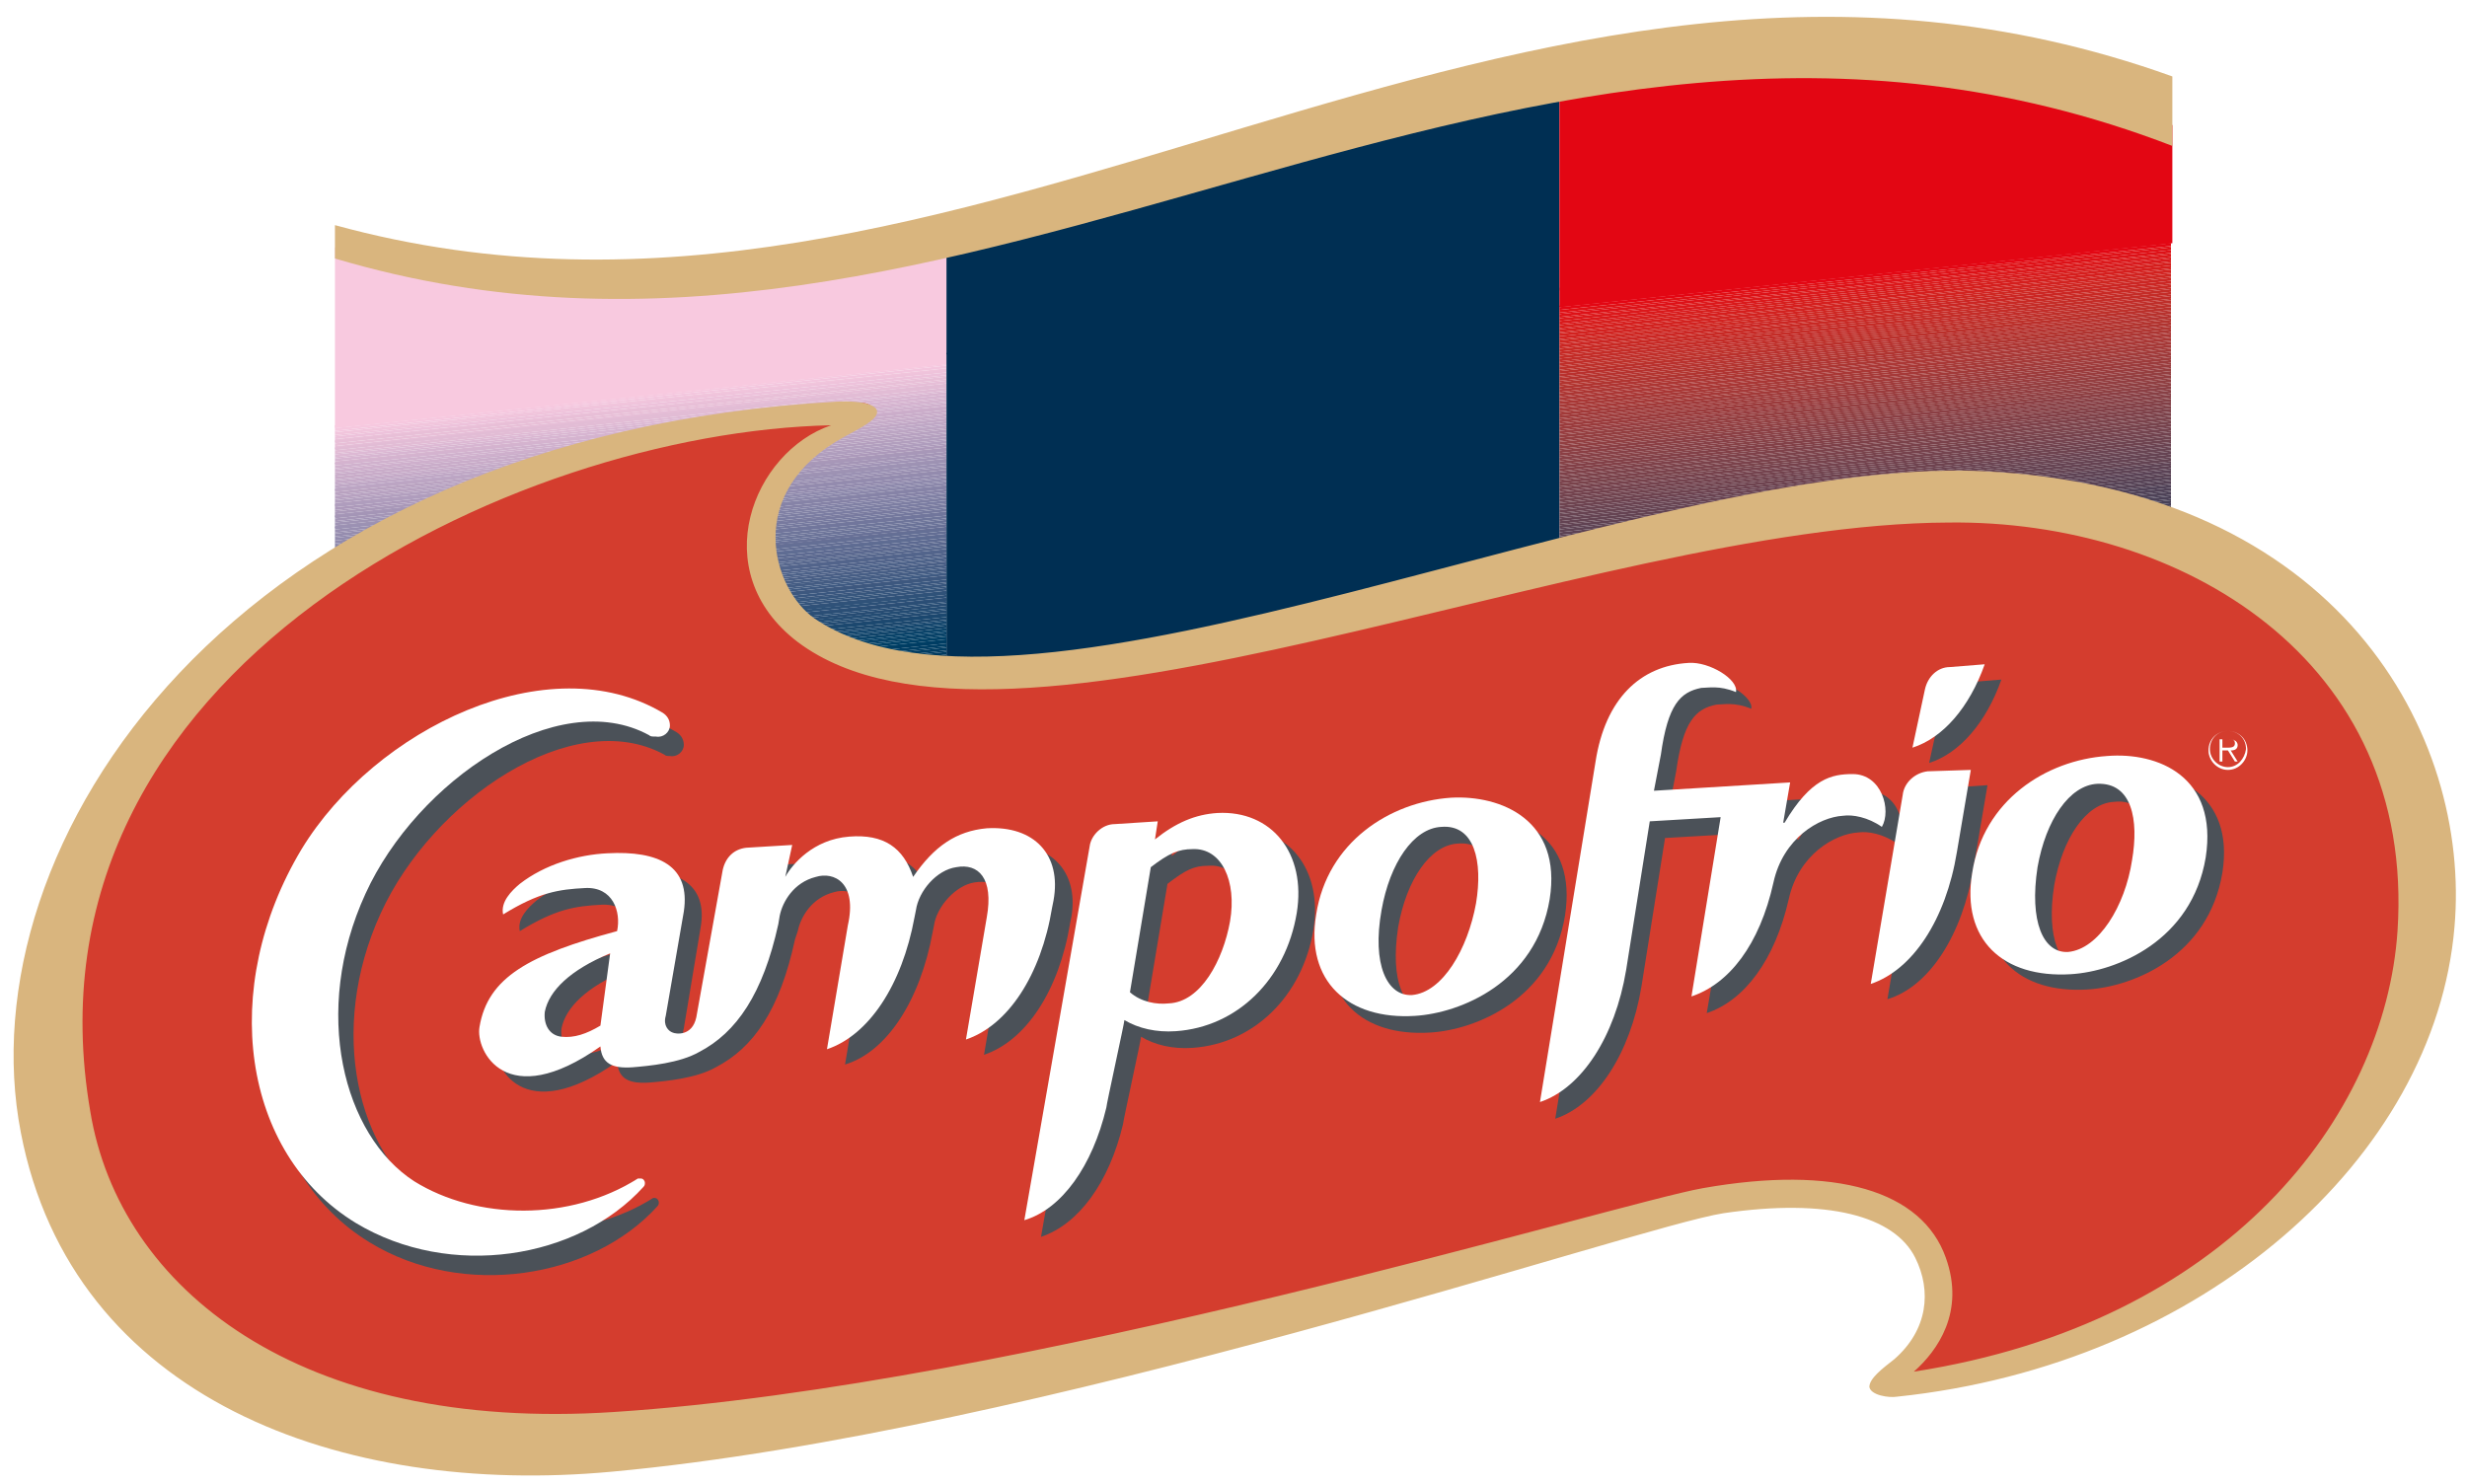 <?xml version="1.0" encoding="utf-8"?>
<!-- Generator: Adobe Illustrator 22.0.1, SVG Export Plug-In . SVG Version: 6.00 Build 0)  -->
<svg version="1.1" id="Capa_1" xmlns="http://www.w3.org/2000/svg" xmlns:xlink="http://www.w3.org/1999/xlink" x="0px" y="0px"
	 viewBox="0 0 177.5 106.8" style="enable-background:new 0 0 177.5 106.8;" xml:space="preserve">
<style type="text/css">
	.st0{fill-rule:evenodd;clip-rule:evenodd;fill:#FFFFFF;}
	.st1{fill-rule:evenodd;clip-rule:evenodd;fill:#F8C9DF;}
	.st2{fill-rule:evenodd;clip-rule:evenodd;fill:#F6C8DF;}
	.st3{fill-rule:evenodd;clip-rule:evenodd;fill:#F3C6DE;}
	.st4{fill-rule:evenodd;clip-rule:evenodd;fill:#F1C5DC;}
	.st5{fill-rule:evenodd;clip-rule:evenodd;fill:#EFC3DB;}
	.st6{fill-rule:evenodd;clip-rule:evenodd;fill:#EDC2DB;}
	.st7{fill-rule:evenodd;clip-rule:evenodd;fill:#EBC1D9;}
	.st8{fill-rule:evenodd;clip-rule:evenodd;fill:#E8BFD7;}
	.st9{fill-rule:evenodd;clip-rule:evenodd;fill:#E6BED7;}
	.st10{fill-rule:evenodd;clip-rule:evenodd;fill:#E2BCD5;}
	.st11{fill-rule:evenodd;clip-rule:evenodd;fill:#DFBAD4;}
	.st12{fill-rule:evenodd;clip-rule:evenodd;fill:#DDB9D4;}
	.st13{fill-rule:evenodd;clip-rule:evenodd;fill:#D9B6D1;}
	.st14{fill-rule:evenodd;clip-rule:evenodd;fill:#D7B5D1;}
	.st15{fill-rule:evenodd;clip-rule:evenodd;fill:#D6B4CF;}
	.st16{fill-rule:evenodd;clip-rule:evenodd;fill:#D4B3CF;}
	.st17{fill-rule:evenodd;clip-rule:evenodd;fill:#D0B1CD;}
	.st18{fill-rule:evenodd;clip-rule:evenodd;fill:#CEAFCC;}
	.st19{fill-rule:evenodd;clip-rule:evenodd;fill:#CBADCA;}
	.st20{fill-rule:evenodd;clip-rule:evenodd;fill:#C9ACC9;}
	.st21{fill-rule:evenodd;clip-rule:evenodd;fill:#C8ABC8;}
	.st22{fill-rule:evenodd;clip-rule:evenodd;fill:#C6ABC8;}
	.st23{fill-rule:evenodd;clip-rule:evenodd;fill:#C4A9C7;}
	.st24{fill-rule:evenodd;clip-rule:evenodd;fill:#C1A7C5;}
	.st25{fill-rule:evenodd;clip-rule:evenodd;fill:#BFA7C5;}
	.st26{fill-rule:evenodd;clip-rule:evenodd;fill:#BDA6C5;}
	.st27{fill-rule:evenodd;clip-rule:evenodd;fill:#BCA5C3;}
	.st28{fill-rule:evenodd;clip-rule:evenodd;fill:#B9A2C0;}
	.st29{fill-rule:evenodd;clip-rule:evenodd;fill:#B7A1C0;}
	.st30{fill-rule:evenodd;clip-rule:evenodd;fill:#B49FBE;}
	.st31{fill-rule:evenodd;clip-rule:evenodd;fill:#B29FBE;}
	.st32{fill-rule:evenodd;clip-rule:evenodd;fill:#B19DBD;}
	.st33{fill-rule:evenodd;clip-rule:evenodd;fill:#AF9DBD;}
	.st34{fill-rule:evenodd;clip-rule:evenodd;fill:#AC99BA;}
	.st35{fill-rule:evenodd;clip-rule:evenodd;fill:#A998B8;}
	.st36{fill-rule:evenodd;clip-rule:evenodd;fill:#A797B8;}
	.st37{fill-rule:evenodd;clip-rule:evenodd;fill:#A495B6;}
	.st38{fill-rule:evenodd;clip-rule:evenodd;fill:#A093B5;}
	.st39{fill-rule:evenodd;clip-rule:evenodd;fill:#9F93B4;}
	.st40{fill-rule:evenodd;clip-rule:evenodd;fill:#9D92B3;}
	.st41{fill-rule:evenodd;clip-rule:evenodd;fill:#9B91B3;}
	.st42{fill-rule:evenodd;clip-rule:evenodd;fill:#998FB1;}
	.st43{fill-rule:evenodd;clip-rule:evenodd;fill:#988EB0;}
	.st44{fill-rule:evenodd;clip-rule:evenodd;fill:#958CAE;}
	.st45{fill-rule:evenodd;clip-rule:evenodd;fill:#938BAE;}
	.st46{fill-rule:evenodd;clip-rule:evenodd;fill:#9089AC;}
	.st47{fill-rule:evenodd;clip-rule:evenodd;fill:#8E89AC;}
	.st48{fill-rule:evenodd;clip-rule:evenodd;fill:#8B87AA;}
	.st49{fill-rule:evenodd;clip-rule:evenodd;fill:#8885A8;}
	.st50{fill-rule:evenodd;clip-rule:evenodd;fill:#8683A7;}
	.st51{fill-rule:evenodd;clip-rule:evenodd;fill:#8582A6;}
	.st52{fill-rule:evenodd;clip-rule:evenodd;fill:#8381A6;}
	.st53{fill-rule:evenodd;clip-rule:evenodd;fill:#8080A4;}
	.st54{fill-rule:evenodd;clip-rule:evenodd;fill:#7D7EA2;}
	.st55{fill-rule:evenodd;clip-rule:evenodd;fill:#7B7DA2;}
	.st56{fill-rule:evenodd;clip-rule:evenodd;fill:#7A7B9F;}
	.st57{fill-rule:evenodd;clip-rule:evenodd;fill:#787A9F;}
	.st58{fill-rule:evenodd;clip-rule:evenodd;fill:#75799E;}
	.st59{fill-rule:evenodd;clip-rule:evenodd;fill:#74789D;}
	.st60{fill-rule:evenodd;clip-rule:evenodd;fill:#72779C;}
	.st61{fill-rule:evenodd;clip-rule:evenodd;fill:#71769C;}
	.st62{fill-rule:evenodd;clip-rule:evenodd;fill:#6E759A;}
	.st63{fill-rule:evenodd;clip-rule:evenodd;fill:#6B7398;}
	.st64{fill-rule:evenodd;clip-rule:evenodd;fill:#697298;}
	.st65{fill-rule:evenodd;clip-rule:evenodd;fill:#697197;}
	.st66{fill-rule:evenodd;clip-rule:evenodd;fill:#666F95;}
	.st67{fill-rule:evenodd;clip-rule:evenodd;fill:#646F95;}
	.st68{fill-rule:evenodd;clip-rule:evenodd;fill:#636E94;}
	.st69{fill-rule:evenodd;clip-rule:evenodd;fill:#616D94;}
	.st70{fill-rule:evenodd;clip-rule:evenodd;fill:#5E6C92;}
	.st71{fill-rule:evenodd;clip-rule:evenodd;fill:#5D6A91;}
	.st72{fill-rule:evenodd;clip-rule:evenodd;fill:#5C698F;}
	.st73{fill-rule:evenodd;clip-rule:evenodd;fill:#5A688F;}
	.st74{fill-rule:evenodd;clip-rule:evenodd;fill:#57678D;}
	.st75{fill-rule:evenodd;clip-rule:evenodd;fill:#54658C;}
	.st76{fill-rule:evenodd;clip-rule:evenodd;fill:#52648B;}
	.st77{fill-rule:evenodd;clip-rule:evenodd;fill:#51638A;}
	.st78{fill-rule:evenodd;clip-rule:evenodd;fill:#4F638A;}
	.st79{fill-rule:evenodd;clip-rule:evenodd;fill:#4C6188;}
	.st80{fill-rule:evenodd;clip-rule:evenodd;fill:#4C6087;}
	.st81{fill-rule:evenodd;clip-rule:evenodd;fill:#495E85;}
	.st82{fill-rule:evenodd;clip-rule:evenodd;fill:#475E85;}
	.st83{fill-rule:evenodd;clip-rule:evenodd;fill:#445C83;}
	.st84{fill-rule:evenodd;clip-rule:evenodd;fill:#425C83;}
	.st85{fill-rule:evenodd;clip-rule:evenodd;fill:#3F5A82;}
	.st86{fill-rule:evenodd;clip-rule:evenodd;fill:#3F587F;}
	.st87{fill-rule:evenodd;clip-rule:evenodd;fill:#3D587F;}
	.st88{fill-rule:evenodd;clip-rule:evenodd;fill:#3A577F;}
	.st89{fill-rule:evenodd;clip-rule:evenodd;fill:#3A567D;}
	.st90{fill-rule:evenodd;clip-rule:evenodd;fill:#37567D;}
	.st91{fill-rule:evenodd;clip-rule:evenodd;fill:#34547B;}
	.st92{fill-rule:evenodd;clip-rule:evenodd;fill:#315279;}
	.st93{fill-rule:evenodd;clip-rule:evenodd;fill:#2F5279;}
	.st94{fill-rule:evenodd;clip-rule:evenodd;fill:#2C5077;}
	.st95{fill-rule:evenodd;clip-rule:evenodd;fill:#2D4F77;}
	.st96{fill-rule:evenodd;clip-rule:evenodd;fill:#2A4E75;}
	.st97{fill-rule:evenodd;clip-rule:evenodd;fill:#274D75;}
	.st98{fill-rule:evenodd;clip-rule:evenodd;fill:#274C73;}
	.st99{fill-rule:evenodd;clip-rule:evenodd;fill:#244C73;}
	.st100{fill-rule:evenodd;clip-rule:evenodd;fill:#214A71;}
	.st101{fill-rule:evenodd;clip-rule:evenodd;fill:#224A71;}
	.st102{fill-rule:evenodd;clip-rule:evenodd;fill:#1E486F;}
	.st103{fill-rule:evenodd;clip-rule:evenodd;fill:#1B486F;}
	.st104{fill-rule:evenodd;clip-rule:evenodd;fill:#1B476D;}
	.st105{fill-rule:evenodd;clip-rule:evenodd;fill:#18466D;}
	.st106{fill-rule:evenodd;clip-rule:evenodd;fill:#14466D;}
	.st107{fill-rule:evenodd;clip-rule:evenodd;fill:#10446B;}
	.st108{fill-rule:evenodd;clip-rule:evenodd;fill:#0F4369;}
	.st109{fill-rule:evenodd;clip-rule:evenodd;fill:#0A4369;}
	.st110{fill-rule:evenodd;clip-rule:evenodd;fill:#054269;}
	.st111{fill-rule:evenodd;clip-rule:evenodd;fill:#074167;}
	.st112{fill-rule:evenodd;clip-rule:evenodd;fill:#013F65;}
	.st113{fill-rule:evenodd;clip-rule:evenodd;fill:#003F65;}
	.st114{fill-rule:evenodd;clip-rule:evenodd;fill:#003D63;}
	.st115{fill-rule:evenodd;clip-rule:evenodd;fill:#003C61;}
	.st116{fill-rule:evenodd;clip-rule:evenodd;fill:#003B61;}
	.st117{fill-rule:evenodd;clip-rule:evenodd;fill:#003A5F;}
	.st118{fill-rule:evenodd;clip-rule:evenodd;fill:#00375D;}
	.st119{fill-rule:evenodd;clip-rule:evenodd;fill:#00365B;}
	.st120{fill-rule:evenodd;clip-rule:evenodd;fill:#003459;}
	.st121{fill-rule:evenodd;clip-rule:evenodd;fill:#003357;}
	.st122{fill-rule:evenodd;clip-rule:evenodd;fill:#003257;}
	.st123{fill-rule:evenodd;clip-rule:evenodd;fill:#003155;}
	.st124{fill-rule:evenodd;clip-rule:evenodd;fill:#002F53;}
	.st125{fill-rule:evenodd;clip-rule:evenodd;fill:#E30613;}
	.st126{fill-rule:evenodd;clip-rule:evenodd;fill:#E01015;}
	.st127{fill-rule:evenodd;clip-rule:evenodd;fill:#DF1117;}
	.st128{fill-rule:evenodd;clip-rule:evenodd;fill:#DD1117;}
	.st129{fill-rule:evenodd;clip-rule:evenodd;fill:#DC1819;}
	.st130{fill-rule:evenodd;clip-rule:evenodd;fill:#DB181B;}
	.st131{fill-rule:evenodd;clip-rule:evenodd;fill:#D9191A;}
	.st132{fill-rule:evenodd;clip-rule:evenodd;fill:#D8191C;}
	.st133{fill-rule:evenodd;clip-rule:evenodd;fill:#D61E1C;}
	.st134{fill-rule:evenodd;clip-rule:evenodd;fill:#D51E1D;}
	.st135{fill-rule:evenodd;clip-rule:evenodd;fill:#D2221F;}
	.st136{fill-rule:evenodd;clip-rule:evenodd;fill:#D12220;}
	.st137{fill-rule:evenodd;clip-rule:evenodd;fill:#CE2621;}
	.st138{fill-rule:evenodd;clip-rule:evenodd;fill:#CB2623;}
	.st139{fill-rule:evenodd;clip-rule:evenodd;fill:#CA2924;}
	.st140{fill-rule:evenodd;clip-rule:evenodd;fill:#C82924;}
	.st141{fill-rule:evenodd;clip-rule:evenodd;fill:#C72925;}
	.st142{fill-rule:evenodd;clip-rule:evenodd;fill:#C42C27;}
	.st143{fill-rule:evenodd;clip-rule:evenodd;fill:#C22C28;}
	.st144{fill-rule:evenodd;clip-rule:evenodd;fill:#C12C28;}
	.st145{fill-rule:evenodd;clip-rule:evenodd;fill:#C02E29;}
	.st146{fill-rule:evenodd;clip-rule:evenodd;fill:#BE2E29;}
	.st147{fill-rule:evenodd;clip-rule:evenodd;fill:#BD302A;}
	.st148{fill-rule:evenodd;clip-rule:evenodd;fill:#BA302B;}
	.st149{fill-rule:evenodd;clip-rule:evenodd;fill:#B9302D;}
	.st150{fill-rule:evenodd;clip-rule:evenodd;fill:#B7322D;}
	.st151{fill-rule:evenodd;clip-rule:evenodd;fill:#B6322E;}
	.st152{fill-rule:evenodd;clip-rule:evenodd;fill:#B4322F;}
	.st153{fill-rule:evenodd;clip-rule:evenodd;fill:#B3342F;}
	.st154{fill-rule:evenodd;clip-rule:evenodd;fill:#B03430;}
	.st155{fill-rule:evenodd;clip-rule:evenodd;fill:#AF3432;}
	.st156{fill-rule:evenodd;clip-rule:evenodd;fill:#AF3632;}
	.st157{fill-rule:evenodd;clip-rule:evenodd;fill:#AC3633;}
	.st158{fill-rule:evenodd;clip-rule:evenodd;fill:#AB3735;}
	.st159{fill-rule:evenodd;clip-rule:evenodd;fill:#A93735;}
	.st160{fill-rule:evenodd;clip-rule:evenodd;fill:#A63937;}
	.st161{fill-rule:evenodd;clip-rule:evenodd;fill:#A53938;}
	.st162{fill-rule:evenodd;clip-rule:evenodd;fill:#A33A38;}
	.st163{fill-rule:evenodd;clip-rule:evenodd;fill:#A23A39;}
	.st164{fill-rule:evenodd;clip-rule:evenodd;fill:#9F3A3A;}
	.st165{fill-rule:evenodd;clip-rule:evenodd;fill:#9E3C3C;}
	.st166{fill-rule:evenodd;clip-rule:evenodd;fill:#9D3B3B;}
	.st167{fill-rule:evenodd;clip-rule:evenodd;fill:#9B3B3C;}
	.st168{fill-rule:evenodd;clip-rule:evenodd;fill:#9A3B3C;}
	.st169{fill-rule:evenodd;clip-rule:evenodd;fill:#993C3D;}
	.st170{fill-rule:evenodd;clip-rule:evenodd;fill:#973C3F;}
	.st171{fill-rule:evenodd;clip-rule:evenodd;fill:#963E3F;}
	.st172{fill-rule:evenodd;clip-rule:evenodd;fill:#943E40;}
	.st173{fill-rule:evenodd;clip-rule:evenodd;fill:#933D3F;}
	.st174{fill-rule:evenodd;clip-rule:evenodd;fill:#923D40;}
	.st175{fill-rule:evenodd;clip-rule:evenodd;fill:#923F41;}
	.st176{fill-rule:evenodd;clip-rule:evenodd;fill:#8F3E41;}
	.st177{fill-rule:evenodd;clip-rule:evenodd;fill:#8E4043;}
	.st178{fill-rule:evenodd;clip-rule:evenodd;fill:#8B3F44;}
	.st179{fill-rule:evenodd;clip-rule:evenodd;fill:#884045;}
	.st180{fill-rule:evenodd;clip-rule:evenodd;fill:#874046;}
	.st181{fill-rule:evenodd;clip-rule:evenodd;fill:#864146;}
	.st182{fill-rule:evenodd;clip-rule:evenodd;fill:#844147;}
	.st183{fill-rule:evenodd;clip-rule:evenodd;fill:#824047;}
	.st184{fill-rule:evenodd;clip-rule:evenodd;fill:#804249;}
	.st185{fill-rule:evenodd;clip-rule:evenodd;fill:#7E4149;}
	.st186{fill-rule:evenodd;clip-rule:evenodd;fill:#7B424A;}
	.st187{fill-rule:evenodd;clip-rule:evenodd;fill:#7A424B;}
	.st188{fill-rule:evenodd;clip-rule:evenodd;fill:#79434B;}
	.st189{fill-rule:evenodd;clip-rule:evenodd;fill:#77434C;}
	.st190{fill-rule:evenodd;clip-rule:evenodd;fill:#76424C;}
	.st191{fill-rule:evenodd;clip-rule:evenodd;fill:#75424D;}
	.st192{fill-rule:evenodd;clip-rule:evenodd;fill:#74434E;}
	.st193{fill-rule:evenodd;clip-rule:evenodd;fill:#72424D;}
	.st194{fill-rule:evenodd;clip-rule:evenodd;fill:#71424E;}
	.st195{fill-rule:evenodd;clip-rule:evenodd;fill:#70434E;}
	.st196{fill-rule:evenodd;clip-rule:evenodd;fill:#6E434F;}
	.st197{fill-rule:evenodd;clip-rule:evenodd;fill:#6C424F;}
	.st198{fill-rule:evenodd;clip-rule:evenodd;fill:#6A4351;}
	.st199{fill-rule:evenodd;clip-rule:evenodd;fill:#694250;}
	.st200{fill-rule:evenodd;clip-rule:evenodd;fill:#684452;}
	.st201{fill-rule:evenodd;clip-rule:evenodd;fill:#674351;}
	.st202{fill-rule:evenodd;clip-rule:evenodd;fill:#654352;}
	.st203{fill-rule:evenodd;clip-rule:evenodd;fill:#634352;}
	.st204{fill-rule:evenodd;clip-rule:evenodd;fill:#604252;}
	.st205{fill-rule:evenodd;clip-rule:evenodd;fill:#5E4354;}
	.st206{fill-rule:evenodd;clip-rule:evenodd;fill:#5C4254;}
	.st207{fill-rule:evenodd;clip-rule:evenodd;fill:#5A4255;}
	.st208{fill-rule:evenodd;clip-rule:evenodd;fill:#594254;}
	.st209{fill-rule:evenodd;clip-rule:evenodd;fill:#574356;}
	.st210{fill-rule:evenodd;clip-rule:evenodd;fill:#554255;}
	.st211{fill-rule:evenodd;clip-rule:evenodd;fill:#524155;}
	.st212{fill-rule:evenodd;clip-rule:evenodd;fill:#504257;}
	.st213{fill-rule:evenodd;clip-rule:evenodd;fill:#4E4156;}
	.st214{fill-rule:evenodd;clip-rule:evenodd;fill:#4E4257;}
	.st215{fill-rule:evenodd;clip-rule:evenodd;fill:#4C4258;}
	.st216{fill-rule:evenodd;clip-rule:evenodd;fill:#4B4157;}
	.st217{fill-rule:evenodd;clip-rule:evenodd;fill:#4A4157;}
	.st218{fill-rule:evenodd;clip-rule:evenodd;fill:#484157;}
	.st219{fill-rule:evenodd;clip-rule:evenodd;fill:#474158;}
	.st220{fill-rule:evenodd;clip-rule:evenodd;fill:#454158;}
	.st221{fill-rule:evenodd;clip-rule:evenodd;fill:#444057;}
	.st222{fill-rule:evenodd;clip-rule:evenodd;fill:#424058;}
	.st223{fill-rule:evenodd;clip-rule:evenodd;fill:#414057;}
	.st224{fill-rule:evenodd;clip-rule:evenodd;fill:#3F4059;}
	.st225{fill-rule:evenodd;clip-rule:evenodd;fill:#3D3F58;}
	.st226{fill-rule:evenodd;clip-rule:evenodd;fill:#3B3F59;}
	.st227{fill-rule:evenodd;clip-rule:evenodd;fill:#3A3F58;}
	.st228{fill-rule:evenodd;clip-rule:evenodd;fill:#383E59;}
	.st229{fill-rule:evenodd;clip-rule:evenodd;fill:#363E59;}
	.st230{fill-rule:evenodd;clip-rule:evenodd;fill:#333D58;}
	.st231{fill-rule:evenodd;clip-rule:evenodd;fill:#313E59;}
	.st232{fill-rule:evenodd;clip-rule:evenodd;fill:#2E3C59;}
	.st233{fill-rule:evenodd;clip-rule:evenodd;fill:#2E3D59;}
	.st234{fill-rule:evenodd;clip-rule:evenodd;fill:#2B3C59;}
	.st235{fill-rule:evenodd;clip-rule:evenodd;fill:#293C59;}
	.st236{fill-rule:evenodd;clip-rule:evenodd;fill:#283C58;}
	.st237{fill-rule:evenodd;clip-rule:evenodd;fill:#263B59;}
	.st238{fill-rule:evenodd;clip-rule:evenodd;fill:#243B59;}
	.st239{fill-rule:evenodd;clip-rule:evenodd;fill:#223B59;}
	.st240{fill-rule:evenodd;clip-rule:evenodd;fill:#203A59;}
	.st241{fill-rule:evenodd;clip-rule:evenodd;fill:#1D3958;}
	.st242{fill-rule:evenodd;clip-rule:evenodd;fill:#1C3A59;}
	.st243{fill-rule:evenodd;clip-rule:evenodd;fill:#1A3A59;}
	.st244{fill-rule:evenodd;clip-rule:evenodd;fill:#193958;}
	.st245{fill-rule:evenodd;clip-rule:evenodd;fill:#173858;}
	.st246{fill-rule:evenodd;clip-rule:evenodd;fill:#153858;}
	.st247{fill-rule:evenodd;clip-rule:evenodd;fill:#123858;}
	.st248{fill-rule:evenodd;clip-rule:evenodd;fill:#0C3758;}
	.st249{fill-rule:evenodd;clip-rule:evenodd;fill:#073758;}
	.st250{fill-rule:evenodd;clip-rule:evenodd;fill:#073657;}
	.st251{fill-rule:evenodd;clip-rule:evenodd;fill:#033657;}
	.st252{fill-rule:evenodd;clip-rule:evenodd;fill:#013658;}
	.st253{fill-rule:evenodd;clip-rule:evenodd;fill:#003556;}
	.st254{fill-rule:evenodd;clip-rule:evenodd;fill:#003657;}
	.st255{fill-rule:evenodd;clip-rule:evenodd;fill:#003456;}
	.st256{fill-rule:evenodd;clip-rule:evenodd;fill:#003356;}
	.st257{fill-rule:evenodd;clip-rule:evenodd;fill:#003355;}
	.st258{fill-rule:evenodd;clip-rule:evenodd;fill:#003255;}
	.st259{fill-rule:evenodd;clip-rule:evenodd;fill:#003154;}
	.st260{fill-rule:evenodd;clip-rule:evenodd;fill:#003053;}
	.st261{fill-rule:evenodd;clip-rule:evenodd;fill:#003054;}
	.st262{fill-rule:evenodd;clip-rule:evenodd;fill:#D9B57E;}
	.st263{fill-rule:evenodd;clip-rule:evenodd;fill:#D43D2E;}
	.st264{fill-rule:evenodd;clip-rule:evenodd;fill:#4B5158;}
</style>
<g>
	<polygon class="st0" points="-7.5,-42.8 185.3,-42.8 185.3,150 -7.5,150 -7.5,-42.8 	"/>
	<path class="st1" d="M24.1,30.8l44.1-4.6v-9.8c-14.3,2.8-28.8,5.4-44.1,1.4V30.8L24.1,30.8z"/>
	<polygon class="st1" points="24.1,30.8 68.1,26.2 68.1,26 24.1,30.6 24.1,30.8 	"/>
	<polygon class="st2" points="24.1,31 68.1,26.3 68.1,26.2 24.1,30.8 24.1,31 	"/>
	<polygon class="st3" points="24.1,31.1 68.1,26.5 68.1,26.3 24.1,31 24.1,31.1 	"/>
	<polygon class="st4" points="24.1,31.3 68.1,26.7 68.1,26.5 24.1,31.1 24.1,31.3 	"/>
	<polygon class="st5" points="24.1,31.4 68.1,26.8 68.1,26.6 24.1,31.3 24.1,31.4 	"/>
	<polygon class="st6" points="24.1,31.6 68.1,27 68.1,26.8 24.1,31.4 24.1,31.6 	"/>
	<polygon class="st7" points="24.1,31.8 68.1,27.1 68.1,27 24.1,31.6 24.1,31.8 	"/>
	<polygon class="st8" points="24.1,31.9 68.1,27.3 68.1,27.1 24.1,31.7 24.1,31.9 	"/>
	<polygon class="st8" points="24.1,32.1 68.1,27.4 68.1,27.3 24.1,31.9 24.1,32.1 	"/>
	<polygon class="st9" points="24.1,32.3 68.1,27.6 68.1,27.4 24.1,32.1 24.1,32.3 	"/>
	<polygon class="st10" points="24.1,32.4 68.1,27.8 68.1,27.6 24.1,32.2 24.1,32.4 	"/>
	<polygon class="st10" points="24.1,32.6 68.1,27.9 68.1,27.7 24.1,32.4 24.1,32.6 	"/>
	<polygon class="st11" points="24.1,32.7 68.1,28.1 68.1,27.9 24.1,32.6 24.1,32.7 	"/>
	<polygon class="st12" points="24.1,32.9 68.1,28.2 68.1,28.1 24.1,32.7 24.1,32.9 	"/>
	<polygon class="st13" points="24.1,33 68.1,28.4 68.1,28.2 24.1,32.9 24.1,33 	"/>
	<polygon class="st14" points="24.1,33.2 68.1,28.6 68.1,28.4 24.1,33 24.1,33.2 	"/>
	<polygon class="st15" points="24.1,33.4 68.1,28.7 68.1,28.6 24.1,33.2 24.1,33.4 	"/>
	<polygon class="st16" points="24.1,33.5 68.1,28.9 68.1,28.7 24.1,33.3 24.1,33.5 	"/>
	<polygon class="st17" points="24.1,33.7 68.1,29 68.1,28.9 24.1,33.5 24.1,33.7 	"/>
	<polygon class="st17" points="24.1,33.8 68.1,29.2 68.1,29 24.1,33.7 24.1,33.8 	"/>
	<polygon class="st18" points="24.1,34 68.1,29.4 68.1,29.2 24.1,33.8 24.1,34 	"/>
	<polygon class="st19" points="24.1,34.1 68.1,29.5 68.1,29.3 24.1,34 24.1,34.1 	"/>
	<polygon class="st20" points="24.1,34.3 68.1,29.7 68.1,29.5 24.1,34.1 24.1,34.3 	"/>
	<polygon class="st21" points="24.1,34.5 68.1,29.8 68.1,29.7 24.1,34.3 24.1,34.5 	"/>
	<polygon class="st22" points="24.1,34.6 68.1,30 68.1,29.8 24.1,34.5 24.1,34.6 	"/>
	<polygon class="st23" points="24.1,34.8 68.1,30.1 68.1,30 24.1,34.6 24.1,34.8 	"/>
	<polygon class="st24" points="24.1,34.9 68.1,30.3 68.1,30.1 24.1,34.8 24.1,34.9 	"/>
	<polygon class="st25" points="24.1,35.1 68.1,30.5 68.1,30.3 24.1,34.9 24.1,35.1 	"/>
	<polygon class="st26" points="24.1,35.3 68.1,30.6 68.1,30.5 24.1,35.1 24.1,35.3 	"/>
	<polygon class="st27" points="24.1,35.4 68.1,30.8 68.1,30.6 24.1,35.2 24.1,35.4 	"/>
	<polygon class="st28" points="24.1,35.6 68.1,30.9 68.1,30.8 24.1,35.4 24.1,35.6 	"/>
	<polygon class="st29" points="24.1,35.7 68.1,31.1 68.1,30.9 24.1,35.6 24.1,35.7 	"/>
	<polygon class="st29" points="24.1,35.9 68.1,31.2 68.1,31.1 24.1,35.7 24.1,35.9 	"/>
	<polygon class="st30" points="24.1,36 68.1,31.4 68.1,31.2 24.1,35.9 24.1,36 	"/>
	<polygon class="st31" points="24.1,36.2 68.1,31.6 68.1,31.4 24.1,36 24.1,36.2 	"/>
	<polygon class="st32" points="24.1,36.4 68.1,31.7 68.1,31.6 24.1,36.2 24.1,36.4 	"/>
	<polygon class="st33" points="24.1,36.5 68.1,31.9 68.1,31.7 24.1,36.3 24.1,36.5 	"/>
	<polygon class="st34" points="24.1,36.7 68.1,32 68.1,31.9 24.1,36.5 24.1,36.7 	"/>
	<polygon class="st34" points="24.1,36.8 68.1,32.2 68.1,32 24.1,36.7 24.1,36.8 	"/>
	<polygon class="st35" points="24.1,37 68.1,32.4 68.1,32.2 24.1,36.8 24.1,37 	"/>
	<polygon class="st36" points="24.1,37.2 68.1,32.5 68.1,32.3 24.1,37 24.1,37.2 	"/>
	<polygon class="st37" points="24.1,37.3 68.1,32.7 68.1,32.5 24.1,37.1 24.1,37.3 	"/>
	<polygon class="st37" points="24.1,37.5 68.1,32.8 68.1,32.7 24.1,37.3 24.1,37.5 	"/>
	<polygon class="st38" points="24.1,37.6 68.1,33 68.1,32.8 24.1,37.5 24.1,37.6 	"/>
	<polygon class="st39" points="24.1,37.8 68.1,33.2 68.1,33 24.1,37.6 24.1,37.8 	"/>
	<polygon class="st40" points="24.1,38 68.1,33.3 68.1,33.1 24.1,37.8 24.1,38 	"/>
	<polygon class="st41" points="24.1,38.1 68.1,33.5 68.1,33.3 24.1,37.9 24.1,38.1 	"/>
	<polygon class="st42" points="24.1,38.3 68.1,33.6 68.1,33.5 24.1,38.1 24.1,38.3 	"/>
	<polygon class="st43" points="24.1,38.4 68.1,33.8 68.1,33.6 24.1,38.3 24.1,38.4 	"/>
	<polygon class="st44" points="24.1,38.6 68.1,34 68.1,33.8 24.1,38.4 24.1,38.6 	"/>
	<polygon class="st45" points="24.1,38.7 68.1,34.1 68.1,33.9 24.1,38.6 24.1,38.7 	"/>
	<polygon class="st45" points="24.1,38.9 68.1,34.3 68.1,34.1 24.1,38.7 24.1,38.9 	"/>
	<polygon class="st46" points="24.1,39.1 68.1,34.4 68.1,34.3 24.1,38.9 24.1,39.1 	"/>
	<polygon class="st47" points="24.1,39.2 68.1,34.6 68.1,34.4 24.1,39.1 24.1,39.2 	"/>
	<polygon class="st48" points="24.1,39.4 68.1,34.7 68.1,34.6 24.1,39.2 24.1,39.4 	"/>
	<polygon class="st48" points="24.1,39.5 68.1,34.9 68.1,34.7 24.1,39.4 24.1,39.5 	"/>
	<polygon class="st49" points="24.1,39.7 68.1,35.1 68.1,34.9 24.1,39.5 24.1,39.7 	"/>
	<polygon class="st50" points="24.1,39.8 68.1,35.2 68.1,35 24.1,39.7 24.1,39.8 	"/>
	<polygon class="st51" points="24.1,40 68.1,35.4 68.1,35.2 24.1,39.8 24.1,40 	"/>
	<polygon class="st52" points="24.1,40.2 68.1,35.5 68.1,35.4 24.1,40 24.1,40.2 	"/>
	<polygon class="st53" points="24.1,40.3 68.1,35.7 68.1,35.5 24.1,40.2 24.1,40.3 	"/>
	<polygon class="st53" points="24.1,40.5 68.1,35.8 68.1,35.7 24.1,40.3 24.1,40.5 	"/>
	<polygon class="st54" points="24.1,40.6 68.1,36 68.1,35.8 24.1,40.5 24.1,40.6 	"/>
	<polygon class="st55" points="24.1,40.8 68.1,36.2 68.1,36 24.1,40.6 24.1,40.8 	"/>
	<polygon class="st56" points="24.1,41 68.1,36.3 68.1,36.2 24.1,40.8 24.1,41 	"/>
	<polygon class="st57" points="24.1,41.1 68.1,36.5 68.1,36.3 24.1,40.9 24.1,41.1 	"/>
	<polygon class="st58" points="24.1,41.3 68.1,36.6 68.1,36.5 24.1,41.1 24.1,41.3 	"/>
	<polygon class="st59" points="24.1,41.4 68.1,36.8 68.1,36.6 24.1,41.3 24.1,41.4 	"/>
	<polygon class="st60" points="24.1,41.6 68.1,37 68.1,36.8 24.1,41.4 24.1,41.6 	"/>
	<polygon class="st61" points="24.1,41.7 68.1,37.1 68.1,36.9 24.1,41.6 24.1,41.7 	"/>
	<polygon class="st62" points="24.1,41.9 68.1,37.3 68.1,37.1 24.1,41.7 24.1,41.9 	"/>
	<polygon class="st62" points="24.1,42.1 68.1,37.4 68.1,37.3 24.1,41.9 24.1,42.1 	"/>
	<polygon class="st63" points="24.1,42.2 68.1,37.6 68.1,37.4 24.1,42.1 24.1,42.2 	"/>
	<polygon class="st64" points="24.1,42.4 68.1,37.7 68.1,37.6 24.1,42.2 24.1,42.4 	"/>
	<polygon class="st65" points="24.1,42.6 68.1,37.9 68.1,37.7 24.1,42.4 24.1,42.6 	"/>
	<polygon class="st66" points="24.1,42.7 68.1,38.1 68.1,37.9 24.1,42.5 24.1,42.7 	"/>
	<polygon class="st67" points="24.1,42.9 68.1,38.2 68.1,38 24.1,42.7 24.1,42.9 	"/>
	<polygon class="st68" points="24.1,43 68.1,38.4 68.1,38.2 24.1,42.9 24.1,43 	"/>
	<polygon class="st69" points="24.1,43.2 68.1,38.6 68.1,38.4 24.1,43 24.1,43.2 	"/>
	<polygon class="st70" points="24.1,43.3 68.1,38.7 68.1,38.5 24.1,43.2 24.1,43.3 	"/>
	<polygon class="st71" points="24.1,43.5 68.1,38.9 68.1,38.7 24.1,43.3 24.1,43.5 	"/>
	<polygon class="st72" points="24.1,43.7 68.1,39 68.1,38.9 24.1,43.5 24.1,43.7 	"/>
	<polygon class="st73" points="24.1,43.8 68.1,39.2 68.1,39 24.1,43.6 24.1,43.8 	"/>
	<polygon class="st74" points="24.1,44 68.1,39.3 68.1,39.2 24.1,43.8 24.1,44 	"/>
	<polygon class="st74" points="24.1,44.1 68.1,39.5 68.1,39.3 24.1,44 24.1,44.1 	"/>
	<polygon class="st75" points="24.1,44.3 68.1,39.7 68.1,39.5 24.1,44.1 24.1,44.3 	"/>
	<polygon class="st76" points="24.1,44.4 68.1,39.8 68.1,39.6 24.1,44.3 24.1,44.4 	"/>
	<polygon class="st77" points="24.1,44.6 68.1,40 68.1,39.8 24.1,44.4 24.1,44.6 	"/>
	<polygon class="st78" points="24.1,44.8 68.1,40.1 68.1,40 24.1,44.6 24.1,44.8 	"/>
	<polygon class="st79" points="24.1,44.9 68.1,40.3 68.1,40.1 24.1,44.8 24.1,44.9 	"/>
	<polygon class="st80" points="24.1,45.1 68.1,40.4 68.1,40.3 24.1,44.9 24.1,45.1 	"/>
	<polygon class="st81" points="24.1,45.2 68.1,40.6 68.1,40.4 24.1,45.1 24.1,45.2 	"/>
	<polygon class="st82" points="24.1,45.4 68.1,40.8 68.1,40.6 24.1,45.2 24.1,45.4 	"/>
	<polygon class="st83" points="24.1,45.6 68.1,40.9 68.1,40.8 24.1,45.4 24.1,45.6 	"/>
	<polygon class="st83" points="24.1,45.7 68.1,41.1 68.1,40.9 24.1,45.5 24.1,45.7 	"/>
	<polygon class="st84" points="24.1,45.9 68.1,41.2 68.1,41.1 24.1,45.7 24.1,45.9 	"/>
	<polygon class="st85" points="24.1,46 68.1,41.4 68.1,41.2 24.1,45.9 24.1,46 	"/>
	<polygon class="st86" points="24.1,46.2 68.1,41.6 68.1,41.4 24.1,46 24.1,46.2 	"/>
	<polygon class="st87" points="24.1,46.3 68.1,41.7 68.1,41.5 24.1,46.2 24.1,46.3 	"/>
	<polygon class="st88" points="24.1,46.5 68.1,41.9 68.1,41.7 24.1,46.3 24.1,46.5 	"/>
	<polygon class="st89" points="24.1,46.7 68.1,42 68.1,41.9 24.1,46.5 24.1,46.7 	"/>
	<polygon class="st90" points="24.1,46.8 68.1,42.2 68.1,42 24.1,46.6 24.1,46.8 	"/>
	<polygon class="st91" points="24.1,47 68.1,42.3 68.1,42.2 24.1,46.8 24.1,47 	"/>
	<polygon class="st91" points="24.1,47.1 68.1,42.5 68.1,42.3 24.1,47 24.1,47.1 	"/>
	<polygon class="st92" points="24.1,47.3 68.1,42.7 68.1,42.5 24.1,47.1 24.1,47.3 	"/>
	<polygon class="st93" points="24.1,47.5 68.1,42.8 68.1,42.6 24.1,47.3 24.1,47.5 	"/>
	<polygon class="st94" points="24.1,47.6 68.1,43 68.1,42.8 24.1,47.4 24.1,47.6 	"/>
	<polygon class="st95" points="24.1,47.8 68.1,43.2 68.1,43 24.1,47.6 24.1,47.8 	"/>
	<polygon class="st96" points="24.1,47.9 68.1,43.3 68.1,43.1 24.1,47.8 24.1,47.9 	"/>
	<polygon class="st97" points="24.1,48.1 68.1,43.4 68.1,43.3 24.1,47.9 24.1,48.1 	"/>
	<polygon class="st98" points="24.1,48.3 68.1,43.6 68.1,43.4 24.1,48.1 24.1,48.3 	"/>
	<polygon class="st99" points="24.1,48.4 68.1,43.8 68.1,43.6 24.1,48.2 24.1,48.4 	"/>
	<polygon class="st100" points="24.1,48.6 68.1,43.9 68.1,43.8 24.1,48.4 24.1,48.6 	"/>
	<polygon class="st101" points="24.1,48.7 68.1,44.1 68.1,43.9 24.1,48.6 24.1,48.7 	"/>
	<polygon class="st102" points="24.1,48.9 68.1,44.3 68.1,44.1 24.1,48.7 24.1,48.9 	"/>
	<polygon class="st103" points="24.1,49 68.1,44.4 68.1,44.2 24.1,48.9 24.1,49 	"/>
	<polygon class="st104" points="24.1,49.2 68.1,44.6 68.1,44.4 24.1,49 24.1,49.2 	"/>
	<polygon class="st105" points="24.1,49.4 68.1,44.7 68.1,44.6 24.1,49.2 24.1,49.4 	"/>
	<polygon class="st106" points="24.1,49.5 68.1,44.9 68.1,44.7 24.1,49.4 24.1,49.5 	"/>
	<polygon class="st107" points="24.1,49.7 68.1,45 68.1,44.9 24.1,49.5 24.1,49.7 	"/>
	<polygon class="st108" points="24.1,49.8 68.1,45.2 68.1,45 24.1,49.7 24.1,49.8 	"/>
	<polygon class="st109" points="24.1,50 68.1,45.4 68.1,45.2 24.1,49.8 24.1,50 	"/>
	<polygon class="st110" points="24.1,50.2 68.1,45.5 68.1,45.4 24.1,50 24.1,50.2 	"/>
	<polygon class="st111" points="24.1,50.3 68.1,45.7 68.1,45.5 24.1,50.1 24.1,50.3 	"/>
	<polygon class="st112" points="24.1,50.5 68.1,45.8 68.1,45.7 24.1,50.3 24.1,50.5 	"/>
	<polygon class="st113" points="24.1,50.6 68.1,46 68.1,45.8 24.1,50.5 24.1,50.6 	"/>
	<polygon class="st113" points="24.1,50.8 68.1,46.2 68.1,46 24.1,50.6 24.1,50.8 	"/>
	<polygon class="st114" points="24.1,50.9 68.1,46.3 68.1,46.1 24.1,50.8 24.1,50.9 	"/>
	<polygon class="st114" points="24.1,51.1 68.1,46.5 68.1,46.3 24.1,50.9 24.1,51.1 	"/>
	<polygon class="st115" points="24.1,51.3 68.1,46.6 68.1,46.5 24.1,51.1 24.1,51.3 	"/>
	<polygon class="st116" points="24.1,51.4 68.1,46.8 68.1,46.6 24.1,51.2 24.1,51.4 	"/>
	<polygon class="st117" points="24.1,51.6 68.1,46.9 68.1,46.8 24.1,51.4 24.1,51.6 	"/>
	<polygon class="st117" points="24.1,51.7 68.1,47.1 68.1,46.9 24.1,51.6 24.1,51.7 	"/>
	<polygon class="st118" points="24.1,51.9 68.1,47.3 68.1,47.1 24.1,51.7 24.1,51.9 	"/>
	<polygon class="st118" points="24.1,52 68.1,47.4 68.1,47.2 24.1,51.9 24.1,52 	"/>
	<polygon class="st119" points="24.1,52.2 68.1,47.6 68.1,47.4 24.1,52 24.1,52.2 	"/>
	<polygon class="st119" points="24.1,52.4 68.1,47.7 68.1,47.6 24.1,52.2 24.1,52.4 	"/>
	<polygon class="st119" points="24.1,52.5 68.1,47.9 68.1,47.7 24.1,52.4 24.1,52.5 	"/>
	<polygon class="st120" points="24.1,52.7 68.1,48 68.1,47.9 24.1,52.5 24.1,52.7 	"/>
	<polygon class="st121" points="24.1,52.9 68.1,48.2 68.1,48 24.1,52.7 24.1,52.9 	"/>
	<polygon class="st122" points="24.1,53 68.1,48.4 68.1,48.2 24.1,52.8 24.1,53 	"/>
	<polygon class="st122" points="24.1,53.2 68.1,48.5 68.1,48.4 24.1,53 24.1,53.2 	"/>
	<polygon class="st123" points="24.1,53.3 68.1,48.7 68.1,48.5 24.1,53.2 24.1,53.3 	"/>
	<polygon class="st124" points="24.1,53.5 68.1,48.9 68.1,48.7 24.1,53.3 24.1,53.5 	"/>
	<polygon class="st124" points="24.1,53.6 68.1,49 68.1,48.8 24.1,53.5 24.1,53.6 	"/>
	<polygon class="st124" points="68.1,48.9 24.1,53.5 24.1,66.5 24.1,66.6 68.1,66.6 68.1,48.9 	"/>
	<path class="st124" d="M68.1,25.5l44.1-4.6V6.5c-14.9,2.4-29.4,7-44.1,9.9V25.5L68.1,25.5z"/>
	<polygon class="st124" points="68.1,51.4 112.2,46.8 112.2,20.7 68.1,25.4 68.1,51.4 	"/>
	<polygon class="st124" points="112.2,46.7 68.1,51.3 68.1,66.6 112.2,66.6 112.2,46.7 	"/>
	<path class="st125" d="M112.2,22.1l44.1-4.6V9c-15.4-5.3-29.9-4.8-44.1-2.5V22.1L112.2,22.1z"/>
	<polygon class="st125" points="112.2,22.1 156.2,17.5 156.2,17.3 112.2,22 112.2,22.1 	"/>
	<polygon class="st125" points="112.2,22.3 156.2,17.7 156.2,17.5 112.2,22.1 112.2,22.3 	"/>
	<polygon class="st126" points="112.2,22.5 156.2,17.8 156.2,17.7 112.2,22.3 112.2,22.5 	"/>
	<polygon class="st127" points="112.2,22.6 156.2,18 156.2,17.8 112.2,22.5 112.2,22.6 	"/>
	<polygon class="st128" points="112.2,22.8 156.2,18.2 156.2,18 112.2,22.6 112.2,22.8 	"/>
	<polygon class="st129" points="112.2,22.9 156.2,18.3 156.2,18.2 112.2,22.8 112.2,22.9 	"/>
	<polygon class="st130" points="112.2,23.1 156.2,18.5 156.2,18.3 112.2,22.9 112.2,23.1 	"/>
	<polygon class="st131" points="112.2,23.3 156.2,18.6 156.2,18.5 112.2,23.1 112.2,23.3 	"/>
	<polygon class="st132" points="112.2,23.4 156.2,18.8 156.2,18.6 112.2,23.3 112.2,23.4 	"/>
	<polygon class="st133" points="112.2,23.6 156.2,18.9 156.2,18.8 112.2,23.4 112.2,23.6 	"/>
	<polygon class="st134" points="112.2,23.7 156.2,19.1 156.2,18.9 112.2,23.6 112.2,23.7 	"/>
	<polygon class="st134" points="112.2,23.9 156.2,19.3 156.2,19.1 112.2,23.7 112.2,23.9 	"/>
	<polygon class="st135" points="112.2,24 156.2,19.4 156.2,19.3 112.2,23.9 112.2,24 	"/>
	<polygon class="st135" points="112.2,24.2 156.2,19.6 156.2,19.4 112.2,24 112.2,24.2 	"/>
	<polygon class="st136" points="112.2,24.4 156.2,19.7 156.2,19.6 112.2,24.2 112.2,24.4 	"/>
	<polygon class="st137" points="112.2,24.5 156.2,19.9 156.2,19.7 112.2,24.4 112.2,24.5 	"/>
	<polygon class="st137" points="112.2,24.7 156.2,20 156.2,19.9 112.2,24.5 112.2,24.7 	"/>
	<polygon class="st138" points="112.2,24.8 156.2,20.2 156.2,20 112.2,24.7 112.2,24.8 	"/>
	<polygon class="st138" points="112.2,25 156.2,20.4 156.2,20.2 112.2,24.8 112.2,25 	"/>
	<polygon class="st139" points="112.2,25.1 156.2,20.5 156.2,20.4 112.2,25 112.2,25.1 	"/>
	<polygon class="st140" points="112.2,25.3 156.2,20.7 156.2,20.5 112.2,25.1 112.2,25.3 	"/>
	<polygon class="st141" points="112.2,25.5 156.2,20.8 156.2,20.7 112.2,25.3 112.2,25.5 	"/>
	<polygon class="st142" points="112.2,25.6 156.2,21 156.2,20.8 112.2,25.5 112.2,25.6 	"/>
	<polygon class="st142" points="112.2,25.8 156.2,21.2 156.2,21 112.2,25.6 112.2,25.8 	"/>
	<polygon class="st143" points="112.2,26 156.2,21.3 156.2,21.2 112.2,25.8 112.2,26 	"/>
	<polygon class="st144" points="112.2,26.1 156.2,21.5 156.2,21.3 112.2,26 112.2,26.1 	"/>
	<polygon class="st145" points="112.2,26.3 156.2,21.6 156.2,21.5 112.2,26.1 112.2,26.3 	"/>
	<polygon class="st146" points="112.2,26.4 156.2,21.8 156.2,21.6 112.2,26.3 112.2,26.4 	"/>
	<polygon class="st147" points="112.2,26.6 156.2,21.9 156.2,21.8 112.2,26.4 112.2,26.6 	"/>
	<polygon class="st147" points="112.2,26.7 156.2,22.1 156.2,21.9 112.2,26.6 112.2,26.7 	"/>
	<polygon class="st148" points="112.2,26.9 156.2,22.3 156.2,22.1 112.2,26.7 112.2,26.9 	"/>
	<polygon class="st149" points="112.2,27.1 156.2,22.4 156.2,22.3 112.2,26.9 112.2,27.1 	"/>
	<polygon class="st150" points="112.2,27.2 156.2,22.6 156.2,22.4 112.2,27.1 112.2,27.2 	"/>
	<polygon class="st151" points="112.2,27.4 156.2,22.7 156.2,22.6 112.2,27.2 112.2,27.4 	"/>
	<polygon class="st152" points="112.2,27.5 156.2,22.9 156.2,22.7 112.2,27.4 112.2,27.5 	"/>
	<polygon class="st153" points="112.2,27.7 156.2,23 156.2,22.9 112.2,27.5 112.2,27.7 	"/>
	<polygon class="st153" points="112.2,27.8 156.2,23.2 156.2,23 112.2,27.7 112.2,27.8 	"/>
	<polygon class="st154" points="112.2,28 156.2,23.4 156.2,23.2 112.2,27.8 112.2,28 	"/>
	<polygon class="st155" points="112.2,28.2 156.2,23.5 156.2,23.4 112.2,28 112.2,28.2 	"/>
	<polygon class="st156" points="112.2,28.3 156.2,23.7 156.2,23.5 112.2,28.2 112.2,28.3 	"/>
	<polygon class="st157" points="112.2,28.5 156.2,23.9 156.2,23.7 112.2,28.3 112.2,28.5 	"/>
	<polygon class="st158" points="112.2,28.6 156.2,24 156.2,23.9 112.2,28.5 112.2,28.6 	"/>
	<polygon class="st158" points="112.2,28.8 156.2,24.2 156.2,24 112.2,28.6 112.2,28.8 	"/>
	<polygon class="st159" points="112.2,28.9 156.2,24.3 156.2,24.2 112.2,28.8 112.2,28.9 	"/>
	<polygon class="st159" points="112.2,29.1 156.2,24.5 156.2,24.3 112.2,28.9 112.2,29.1 	"/>
	<polygon class="st160" points="112.2,29.3 156.2,24.6 156.2,24.5 112.2,29.1 112.2,29.3 	"/>
	<polygon class="st160" points="112.2,29.4 156.2,24.8 156.2,24.6 112.2,29.3 112.2,29.4 	"/>
	<polygon class="st161" points="112.2,29.6 156.2,25 156.2,24.8 112.2,29.4 112.2,29.6 	"/>
	<polygon class="st162" points="112.2,29.7 156.2,25.1 156.2,25 112.2,29.6 112.2,29.7 	"/>
	<polygon class="st163" points="112.2,29.9 156.2,25.3 156.2,25.1 112.2,29.7 112.2,29.9 	"/>
	<polygon class="st164" points="112.2,30.1 156.2,25.4 156.2,25.3 112.2,29.9 112.2,30.1 	"/>
	<polygon class="st164" points="112.2,30.2 156.2,25.6 156.2,25.4 112.2,30.1 112.2,30.2 	"/>
	<polygon class="st165" points="112.2,30.4 156.2,25.7 156.2,25.6 112.2,30.2 112.2,30.4 	"/>
	<polygon class="st166" points="112.2,30.5 156.2,25.9 156.2,25.7 112.2,30.4 112.2,30.5 	"/>
	<polygon class="st167" points="112.2,30.7 156.2,26.1 156.2,25.9 112.2,30.5 112.2,30.7 	"/>
	<polygon class="st168" points="112.2,30.9 156.2,26.2 156.2,26.1 112.2,30.7 112.2,30.9 	"/>
	<polygon class="st169" points="112.2,31 156.2,26.4 156.2,26.2 112.2,30.9 112.2,31 	"/>
	<polygon class="st170" points="112.2,31.2 156.2,26.5 156.2,26.4 112.2,31 112.2,31.2 	"/>
	<polygon class="st171" points="112.2,31.3 156.2,26.7 156.2,26.5 112.2,31.2 112.2,31.3 	"/>
	<polygon class="st172" points="112.2,31.5 156.2,26.9 156.2,26.7 112.2,31.3 112.2,31.5 	"/>
	<polygon class="st173" points="112.2,31.7 156.2,27 156.2,26.9 112.2,31.5 112.2,31.7 	"/>
	<polygon class="st174" points="112.2,31.8 156.2,27.2 156.2,27 112.2,31.7 112.2,31.8 	"/>
	<polygon class="st175" points="112.2,32 156.2,27.3 156.2,27.2 112.2,31.8 112.2,32 	"/>
	<polygon class="st176" points="112.2,32.1 156.2,27.5 156.2,27.3 112.2,32 112.2,32.1 	"/>
	<polygon class="st176" points="112.2,32.3 156.2,27.6 156.2,27.5 112.2,32.1 112.2,32.3 	"/>
	<polygon class="st177" points="112.2,32.4 156.2,27.8 156.2,27.6 112.2,32.3 112.2,32.4 	"/>
	<polygon class="st178" points="112.2,32.6 156.2,28 156.2,27.8 112.2,32.4 112.2,32.6 	"/>
	<polygon class="st178" points="112.2,32.8 156.2,28.1 156.2,28 112.2,32.6 112.2,32.8 	"/>
	<polygon class="st179" points="112.2,32.9 156.2,28.3 156.2,28.1 112.2,32.8 112.2,32.9 	"/>
	<polygon class="st180" points="112.2,33.1 156.2,28.4 156.2,28.3 112.2,32.9 112.2,33.1 	"/>
	<polygon class="st180" points="112.2,33.2 156.2,28.6 156.2,28.4 112.2,33.1 112.2,33.2 	"/>
	<polygon class="st181" points="112.2,33.4 156.2,28.7 156.2,28.6 112.2,33.2 112.2,33.4 	"/>
	<polygon class="st182" points="112.2,33.5 156.2,28.9 156.2,28.7 112.2,33.4 112.2,33.5 	"/>
	<polygon class="st183" points="112.2,33.7 156.2,29.1 156.2,28.9 112.2,33.5 112.2,33.7 	"/>
	<polygon class="st183" points="112.2,33.9 156.2,29.2 156.2,29.1 112.2,33.7 112.2,33.9 	"/>
	<polygon class="st184" points="112.2,34 156.2,29.4 156.2,29.2 112.2,33.9 112.2,34 	"/>
	<polygon class="st185" points="112.2,34.2 156.2,29.6 156.2,29.4 112.2,34 112.2,34.2 	"/>
	<polygon class="st185" points="112.2,34.3 156.2,29.7 156.2,29.6 112.2,34.2 112.2,34.3 	"/>
	<polygon class="st186" points="112.2,34.5 156.2,29.9 156.2,29.7 112.2,34.3 112.2,34.5 	"/>
	<polygon class="st186" points="112.2,34.6 156.2,30 156.2,29.9 112.2,34.5 112.2,34.6 	"/>
	<polygon class="st187" points="112.2,34.8 156.2,30.2 156.2,30 112.2,34.6 112.2,34.8 	"/>
	<polygon class="st188" points="112.2,35 156.2,30.3 156.2,30.2 112.2,34.8 112.2,35 	"/>
	<polygon class="st189" points="112.2,35.1 156.2,30.5 156.2,30.3 112.2,35 112.2,35.1 	"/>
	<polygon class="st190" points="112.2,35.3 156.2,30.7 156.2,30.5 112.2,35.1 112.2,35.3 	"/>
	<polygon class="st191" points="112.2,35.4 156.2,30.8 156.2,30.7 112.2,35.3 112.2,35.4 	"/>
	<polygon class="st192" points="112.2,35.6 156.2,31 156.2,30.8 112.2,35.4 112.2,35.6 	"/>
	<polygon class="st193" points="112.2,35.8 156.2,31.1 156.2,31 112.2,35.6 112.2,35.8 	"/>
	<polygon class="st194" points="112.2,35.9 156.2,31.3 156.2,31.1 112.2,35.8 112.2,35.9 	"/>
	<polygon class="st195" points="112.2,36.1 156.2,31.4 156.2,31.3 112.2,35.9 112.2,36.1 	"/>
	<polygon class="st196" points="112.2,36.2 156.2,31.6 156.2,31.4 112.2,36.1 112.2,36.2 	"/>
	<polygon class="st196" points="112.2,36.4 156.2,31.8 156.2,31.6 112.2,36.2 112.2,36.4 	"/>
	<polygon class="st197" points="112.2,36.6 156.2,31.9 156.2,31.8 112.2,36.4 112.2,36.6 	"/>
	<polygon class="st198" points="112.2,36.7 156.2,32.1 156.2,31.9 112.2,36.6 112.2,36.7 	"/>
	<polygon class="st199" points="112.2,36.9 156.2,32.2 156.2,32.1 112.2,36.7 112.2,36.9 	"/>
	<polygon class="st200" points="112.2,37 156.2,32.4 156.2,32.2 112.2,36.9 112.2,37 	"/>
	<polygon class="st201" points="112.2,37.2 156.2,32.5 156.2,32.4 112.2,37 112.2,37.2 	"/>
	<polygon class="st202" points="112.2,37.3 156.2,32.7 156.2,32.5 112.2,37.2 112.2,37.3 	"/>
	<polygon class="st202" points="112.2,37.5 156.2,32.9 156.2,32.7 112.2,37.3 112.2,37.5 	"/>
	<polygon class="st203" points="112.2,37.7 156.2,33 156.2,32.9 112.2,37.5 112.2,37.7 	"/>
	<polygon class="st203" points="112.2,37.8 156.2,33.2 156.2,33 112.2,37.7 112.2,37.8 	"/>
	<polygon class="st204" points="112.2,38 156.2,33.3 156.2,33.2 112.2,37.8 112.2,38 	"/>
	<polygon class="st205" points="112.2,38.1 156.2,33.5 156.2,33.3 112.2,38 112.2,38.1 	"/>
	<polygon class="st205" points="112.2,38.3 156.2,33.7 156.2,33.5 112.2,38.1 112.2,38.3 	"/>
	<polygon class="st206" points="112.2,38.5 156.2,33.8 156.2,33.7 112.2,38.3 112.2,38.5 	"/>
	<polygon class="st207" points="112.2,38.6 156.2,34 156.2,33.8 112.2,38.5 112.2,38.6 	"/>
	<polygon class="st208" points="112.2,38.8 156.2,34.1 156.2,34 112.2,38.6 112.2,38.8 	"/>
	<polygon class="st208" points="112.2,38.9 156.2,34.3 156.2,34.1 112.2,38.8 112.2,38.9 	"/>
	<polygon class="st209" points="112.2,39.1 156.2,34.5 156.2,34.3 112.2,38.9 112.2,39.1 	"/>
	<polygon class="st210" points="112.2,39.2 156.2,34.6 156.2,34.5 112.2,39.1 112.2,39.2 	"/>
	<polygon class="st210" points="112.2,39.4 156.2,34.8 156.2,34.6 112.2,39.2 112.2,39.4 	"/>
	<polygon class="st211" points="112.2,39.6 156.2,34.9 156.2,34.8 112.2,39.4 112.2,39.6 	"/>
	<polygon class="st212" points="112.2,39.7 156.2,35.1 156.2,34.9 112.2,39.6 112.2,39.7 	"/>
	<polygon class="st212" points="112.2,39.9 156.2,35.3 156.2,35.1 112.2,39.7 112.2,39.9 	"/>
	<polygon class="st213" points="112.2,40 156.2,35.4 156.2,35.3 112.2,39.9 112.2,40 	"/>
	<polygon class="st214" points="112.2,40.2 156.2,35.6 156.2,35.4 112.2,40 112.2,40.2 	"/>
	<polygon class="st215" points="112.2,40.3 156.2,35.7 156.2,35.6 112.2,40.2 112.2,40.3 	"/>
	<polygon class="st216" points="112.2,40.5 156.2,35.9 156.2,35.7 112.2,40.3 112.2,40.5 	"/>
	<polygon class="st217" points="112.2,40.7 156.2,36 156.2,35.9 112.2,40.5 112.2,40.7 	"/>
	<polygon class="st218" points="112.2,40.8 156.2,36.2 156.2,36 112.2,40.7 112.2,40.8 	"/>
	<polygon class="st219" points="112.2,41 156.2,36.4 156.2,36.2 112.2,40.8 112.2,41 	"/>
	<polygon class="st220" points="112.2,41.2 156.2,36.5 156.2,36.4 112.2,41 112.2,41.2 	"/>
	<polygon class="st221" points="112.2,41.3 156.2,36.7 156.2,36.5 112.2,41.2 112.2,41.3 	"/>
	<polygon class="st222" points="112.2,41.4 156.2,36.8 156.2,36.7 112.2,41.3 112.2,41.4 	"/>
	<polygon class="st223" points="112.2,41.6 156.2,37 156.2,36.8 112.2,41.4 112.2,41.6 	"/>
	<polygon class="st224" points="112.2,41.8 156.2,37.1 156.2,37 112.2,41.6 112.2,41.8 	"/>
	<polygon class="st224" points="112.2,41.9 156.2,37.3 156.2,37.1 112.2,41.8 112.2,41.9 	"/>
	<polygon class="st225" points="112.2,42.1 156.2,37.5 156.2,37.3 112.2,41.9 112.2,42.1 	"/>
	<polygon class="st226" points="112.2,42.3 156.2,37.6 156.2,37.5 112.2,42.1 112.2,42.3 	"/>
	<polygon class="st227" points="112.2,42.4 156.2,37.8 156.2,37.6 112.2,42.3 112.2,42.4 	"/>
	<polygon class="st228" points="112.2,42.6 156.2,37.9 156.2,37.8 112.2,42.4 112.2,42.6 	"/>
	<polygon class="st228" points="112.2,42.7 156.2,38.1 156.2,37.9 112.2,42.6 112.2,42.7 	"/>
	<polygon class="st229" points="112.2,42.9 156.2,38.2 156.2,38.1 112.2,42.7 112.2,42.9 	"/>
	<polygon class="st229" points="112.2,43 156.2,38.4 156.2,38.2 112.2,42.9 112.2,43 	"/>
	<polygon class="st230" points="112.2,43.2 156.2,38.6 156.2,38.4 112.2,43 112.2,43.2 	"/>
	<polygon class="st230" points="112.2,43.4 156.2,38.7 156.2,38.6 112.2,43.2 112.2,43.4 	"/>
	<polygon class="st231" points="112.2,43.5 156.2,38.9 156.2,38.7 112.2,43.4 112.2,43.5 	"/>
	<polygon class="st232" points="112.2,43.7 156.2,39 156.2,38.9 112.2,43.5 112.2,43.7 	"/>
	<polygon class="st233" points="112.2,43.8 156.2,39.2 156.2,39 112.2,43.7 112.2,43.8 	"/>
	<polygon class="st234" points="112.2,44 156.2,39.4 156.2,39.2 112.2,43.8 112.2,44 	"/>
	<polygon class="st235" points="112.2,44.2 156.2,39.5 156.2,39.4 112.2,44 112.2,44.2 	"/>
	<polygon class="st235" points="112.2,44.3 156.2,39.7 156.2,39.5 112.2,44.2 112.2,44.3 	"/>
	<polygon class="st236" points="112.2,44.5 156.2,39.8 156.2,39.7 112.2,44.3 112.2,44.5 	"/>
	<polygon class="st237" points="112.2,44.6 156.2,40 156.2,39.8 112.2,44.5 112.2,44.6 	"/>
	<polygon class="st238" points="112.2,44.8 156.2,40.2 156.2,40 112.2,44.6 112.2,44.8 	"/>
	<polygon class="st239" points="112.2,44.9 156.2,40.3 156.2,40.2 112.2,44.8 112.2,44.9 	"/>
	<polygon class="st240" points="112.2,45.1 156.2,40.5 156.2,40.3 112.2,44.9 112.2,45.1 	"/>
	<polygon class="st241" points="112.2,45.3 156.2,40.6 156.2,40.5 112.2,45.1 112.2,45.3 	"/>
	<polygon class="st242" points="112.2,45.4 156.2,40.8 156.2,40.6 112.2,45.3 112.2,45.4 	"/>
	<polygon class="st243" points="112.2,45.6 156.2,40.9 156.2,40.8 112.2,45.4 112.2,45.6 	"/>
	<polygon class="st244" points="112.2,45.7 156.2,41.1 156.2,40.9 112.2,45.6 112.2,45.7 	"/>
	<polygon class="st245" points="112.2,45.9 156.2,41.3 156.2,41.1 112.2,45.7 112.2,45.9 	"/>
	<polygon class="st246" points="112.2,46 156.2,41.4 156.2,41.3 112.2,45.9 112.2,46 	"/>
	<polygon class="st247" points="112.2,46.2 156.2,41.6 156.2,41.4 112.2,46 112.2,46.2 	"/>
	<polygon class="st247" points="112.2,46.4 156.2,41.7 156.2,41.6 112.2,46.2 112.2,46.4 	"/>
	<polygon class="st248" points="112.2,46.5 156.2,41.9 156.2,41.7 112.2,46.4 112.2,46.5 	"/>
	<polygon class="st249" points="112.2,46.7 156.2,42.1 156.2,41.9 112.2,46.5 112.2,46.7 	"/>
	<polygon class="st250" points="112.2,46.9 156.2,42.2 156.2,42.1 112.2,46.7 112.2,46.9 	"/>
	<polygon class="st251" points="112.2,47 156.2,42.4 156.2,42.2 112.2,46.9 112.2,47 	"/>
	<polygon class="st252" points="112.2,47.1 156.2,42.5 156.2,42.4 112.2,47 112.2,47.1 	"/>
	<polygon class="st253" points="112.2,47.3 156.2,42.7 156.2,42.5 112.2,47.1 112.2,47.3 	"/>
	<polygon class="st254" points="112.2,47.5 156.2,42.8 156.2,42.7 112.2,47.3 112.2,47.5 	"/>
	<polygon class="st255" points="112.2,47.6 156.2,43 156.2,42.8 112.2,47.5 112.2,47.6 	"/>
	<polygon class="st255" points="112.2,47.8 156.2,43.2 156.2,43 112.2,47.6 112.2,47.8 	"/>
	<polygon class="st255" points="112.2,48 156.2,43.3 156.2,43.2 112.2,47.8 112.2,48 	"/>
	<polygon class="st256" points="112.2,48.1 156.2,43.5 156.2,43.3 112.2,48 112.2,48.1 	"/>
	<polygon class="st256" points="112.2,48.3 156.2,43.6 156.2,43.5 112.2,48.1 112.2,48.3 	"/>
	<polygon class="st256" points="112.2,48.4 156.2,43.8 156.2,43.6 112.2,48.3 112.2,48.4 	"/>
	<polygon class="st257" points="112.2,48.6 156.2,43.9 156.2,43.8 112.2,48.4 112.2,48.6 	"/>
	<polygon class="st258" points="112.2,48.7 156.2,44.1 156.2,43.9 112.2,48.6 112.2,48.7 	"/>
	<polygon class="st259" points="112.2,48.9 156.2,44.3 156.2,44.1 112.2,48.7 112.2,48.9 	"/>
	<polygon class="st259" points="112.2,49.1 156.2,44.4 156.2,44.3 112.2,48.9 112.2,49.1 	"/>
	<polygon class="st123" points="112.2,49.2 156.2,44.6 156.2,44.4 112.2,49.1 112.2,49.2 	"/>
	<polygon class="st260" points="112.2,49.4 156.2,44.8 156.2,44.6 112.2,49.2 112.2,49.4 	"/>
	<polygon class="st261" points="112.2,49.5 156.2,44.9 156.2,44.8 112.2,49.4 112.2,49.5 	"/>
	<polygon class="st124" points="112.2,49.7 156.2,45.1 156.2,44.9 112.2,49.5 112.2,49.7 	"/>
	<polygon class="st124" points="112.2,49.8 156.2,45.2 156.2,45.1 112.2,49.7 112.2,49.8 	"/>
	<polygon class="st124" points="156.2,45.1 112.2,49.7 112.2,66.5 112.2,66.6 156.2,66.6 156.2,45.1 	"/>
	<path class="st262" d="M156.3,5.5C108.7-11.6,70,28.8,24.1,16.2v2.4c46,13.7,84.7-26.4,132.2-8.1V5.5L156.3,5.5z"/>
	<path class="st263" d="M125.4,36.9c-23.2,4.1-69.5,20.6-70.4,2.5c-0.3-5.8,5.3-8.2,7.5-9.4c0.2-0.1,0.3-0.3,0.3-0.5
		c0-0.3-0.4-0.5-0.7-0.5c0,0-0.1,0-0.1,0C42,30.4,13.4,41.3,6.6,61.1c-6.4,18.4,1.3,45.1,36.3,42.2c54.8-4.5,90.3-27.2,95.8-12.6
		c1,2.5,0.4,4.5-0.7,5.6c-2.3,2.3-0.6,3.5,0.5,3.4c19.1-2.8,34.2-17.8,35.3-32.6C175.3,47.9,157.8,31.1,125.4,36.9L125.4,36.9z"/>
	<path class="st262" d="M142.6,33.9c-24.7-1.1-68.8,20.9-84,10.6c-3-2.1-5.2-9.1,2.2-13.1c0.9-0.5,2.4-1.2,2.3-1.8
		c0-0.4-0.9-0.8-2.9-0.7c-43.8,2.5-62.7,32-58.7,52.6c3.7,19.2,23.1,26.2,42.5,24.4c30.6-2.8,73.6-17.6,80-18.6
		c7.5-1.1,12.3,0.2,13.8,3.2c1.2,2.4,0.9,5.2-1.5,7.3c-0.9,0.7-1.8,1.4-1.8,2c0.1,0.6,1.4,0.8,2,0.7c22-2.3,38.7-17.2,40.1-33.8
		C177.8,52.9,168.3,35.1,142.6,33.9L142.6,33.9z M172.5,67c-0.9,13.3-12.2,28.2-34.8,31.7c1.7-1.5,3.7-4.3,2.3-8.2
		c-1.7-4.8-7.9-6.7-17.5-5c-6.2,1.1-49,14.2-78.3,16.1C21.5,103.1,8.6,92.7,6.5,80C1,48.1,37,31.1,59.8,30.6
		c-5.6,1.9-9.1,10.5-2.4,15.6c14.8,11.1,56.8-8.5,82.8-8.6C156.9,37.4,173.8,47.4,172.5,67L172.5,67z"/>
	<path class="st264" d="M152.8,55.5c-4.4,0.3-8.9,3.2-9.7,8.4v0c-0.8,4.8,2.2,7.6,7.1,7.3c3.3-0.2,8.7-2.4,9.7-8.4
		C160.8,57.1,156.4,55.3,152.8,55.5L152.8,55.5z M154.6,63.1c-0.5,3.3-2.4,6.5-4.6,6.6c-1.8,0.1-2.8-2.2-2.2-6
		c0.6-3.4,2.3-5.9,4.3-6C154.5,57.4,155.1,60.1,154.6,63.1L154.6,63.1z"/>
	<path class="st264" d="M105.5,58.6c-4.4,0.3-8.9,3.2-9.7,8.4v0c-0.8,4.8,2.2,7.6,7.1,7.3c3.3-0.2,8.7-2.4,9.7-8.4
		C113.5,60.1,109.2,58.4,105.5,58.6L105.5,58.6z M107.4,66.1c-0.5,3.3-2.4,6.5-4.6,6.6c-1.8,0.1-2.8-2.1-2.2-6
		c0.6-3.4,2.3-5.9,4.3-6C107.3,60.5,107.9,63.2,107.4,66.1L107.4,66.1z"/>
	<path class="st264" d="M139.9,56.7c-1,0-1.7,0.8-1.8,1.6l-2.3,13.6c3-0.9,5.4-4.6,6.2-9.5l1-5.9L139.9,56.7L139.9,56.7z"/>
	<path class="st264" d="M139.7,50.8c0.2-0.9,0.9-1.6,1.8-1.7l2.5-0.2c-1.1,3.1-3,5.3-5.2,6L139.7,50.8L139.7,50.8z"/>
	<path class="st264" d="M88.8,59.7c-1.6,0.1-3,0.7-4.5,1.9l0.2-1.3l-3.1,0.2c-0.9,0.1-1.7,0.8-1.8,1.7L74.9,89
		c2.7-0.9,4.9-3.9,5.9-8.1c0-0.2,1.3-6.1,1.3-6.3c1,0.6,2.3,0.9,3.7,0.8c4.4-0.3,7.9-3.7,8.7-8.5C95.2,62.6,92.7,59.4,88.8,59.7
		L88.8,59.7z M89.7,67.5c-0.5,2.8-2.1,5.8-4.4,5.9c-0.9,0-2-0.1-2.8-0.8l1.5-9c1.3-1,1.9-1.3,2.9-1.3C89.1,62.1,90.1,64.6,89.7,67.5
		L89.7,67.5z"/>
	<path class="st264" d="M72.2,60.8c-2.2,0.1-5.6,2.8-5.8,2.5c-0.8-1.4-2.3-2-4.3-1.8c-2.6,0.3-3.9,0.6-3.9,0.6l-3.3,0.2
		c-0.9,0-1.5,0.7-1.7,1.6l-1.8,10.2c-0.3,1.4-1.5,1.2-1.7,1.1c-0.3-0.1-0.7-0.5-0.5-1.2l1.2-7.2c0.6-3.3-1.8-4.4-5.5-4.2
		c-2.1,0.1-4.5,0.8-6.3,2.2c-0.6,0.5-1.4,1.3-1.2,2.2c2.6-1.6,4-1.8,5.9-1.9c2-0.1,2.6,1.7,2.3,3.1c-6.3,1.7-9.3,3.3-9.9,6.8
		c-0.3,1.7,1.9,6.2,8.7,1.4c0.1,1.2,0.8,1.6,2.3,1.5c1.2-0.1,3.4-0.3,4.8-1.1c2.7-1.4,4.6-4.1,5.7-9.2l0.2-0.6c0.2-1,1-2.4,2.6-2.8
		c1.3-0.4,2.9,0.5,2.3,3.5l-1.5,8.9c3-0.9,5.4-4.6,6.3-9.5l0.1-0.5c0.2-1.4,1.6-2.9,2.9-3.1c1.7-0.3,2.7,0.9,2.2,3.6l-1.5,8.8
		c3-1,5.4-4.6,6.2-9.5l0.1-0.5C77.6,62.7,75.6,60.6,72.2,60.8L72.2,60.8z M44.4,75c-1,0.6-1.9,0.9-2.8,0.8c-0.9-0.1-1.3-0.9-1.2-1.8
		c0.3-1.5,1.8-3,4.7-4.2L44.4,75L44.4,75z"/>
	<path class="st264" d="M136.5,60.7c-1-0.7-2.1-0.9-2.8-0.8c-1.7,0.1-4.3,1.6-5,4.8c-1,4.4-3.2,7.3-5.9,8.2l0,0L125,60l-5.2,0.3
		L118.1,71c-0.8,4.8-3.2,8.5-6.2,9.5l4-24.5c0.8-4.5,3.3-6.9,6.7-7.1c1.5-0.1,3.6,1.3,3.4,2.1c-1.2-0.5-2-0.3-2.5-0.3
		c-1.5,0.3-2.4,1.2-2.9,4.8l-0.5,2.6l9.8-0.6l-0.6,2.9h0.1c1.9-3.3,3.5-3.5,4.9-3.5C136.6,56.9,137.3,59.5,136.5,60.7L136.5,60.7z"
		/>
	<path class="st264" d="M47.8,54.3c-6.6-3.6-16.7,3.3-20.4,11.4c-3.9,8.5-1.6,17.4,3.5,20.7c4.4,2.8,11.2,2.9,16.1-0.2l0,0
		c0,0,0.1,0,0.1,0c0.2,0,0.3,0.2,0.3,0.3c0,0.1,0,0.2-0.1,0.3l0,0c-4.7,5.2-14,6.7-20.7,2.6c-8.2-5-10-16.9-3.9-26.9
		c5.3-8.7,17.8-14.7,26-9.8c0.3,0.2,0.5,0.5,0.5,0.9c0,0.5-0.5,0.9-1,0.8C48,54.4,47.9,54.4,47.8,54.3L47.8,54.3z"/>
	<path class="st0" d="M151.6,54.4c-4.4,0.3-8.9,3.2-9.7,8.4l0,0c-0.8,4.8,2.2,7.6,7.1,7.3c3.3-0.2,8.7-2.4,9.7-8.4
		C159.6,55.9,155.3,54.1,151.6,54.4L151.6,54.4z M153.4,61.9c-0.5,3.3-2.4,6.4-4.6,6.6c-1.8,0.1-2.8-2.2-2.2-6.1
		c0.6-3.4,2.3-5.9,4.3-6C153.4,56.3,153.9,59,153.4,61.9L153.4,61.9z"/>
	<path class="st0" d="M104.4,57.4c-4.4,0.3-8.9,3.2-9.7,8.4h0c-0.8,4.8,2.3,7.6,7.1,7.3c3.3-0.2,8.7-2.4,9.7-8.4
		C112.4,59,108,57.2,104.4,57.4L104.4,57.4z M106.2,65c-0.6,3.3-2.4,6.4-4.6,6.6c-1.8,0.1-2.9-2.2-2.2-6.1c0.6-3.4,2.3-5.9,4.3-6
		C106.1,59.3,106.7,62,106.2,65L106.2,65z"/>
	<path class="st0" d="M138.7,55.5c-0.9,0.1-1.7,0.8-1.8,1.7l-2.3,13.6c3-1,5.4-4.6,6.2-9.5l1-5.9L138.7,55.5L138.7,55.5z"/>
	<path class="st0" d="M138.5,49.6c0.2-0.9,0.9-1.6,1.8-1.6l2.5-0.2c-1.1,3.1-3,5.3-5.2,6L138.5,49.6L138.5,49.6z"/>
	<path class="st0" d="M87.6,58.5c-1.6,0.1-3,0.7-4.5,1.9l0.2-1.3l-3.1,0.2c-0.9,0-1.7,0.8-1.8,1.6l-4.7,26.9
		c2.7-0.8,4.9-3.9,5.9-8.1c0-0.2,1.3-6.1,1.3-6.3c1,0.6,2.3,0.9,3.7,0.8c4.4-0.3,7.9-3.7,8.7-8.5C94,61.4,91.5,58.3,87.6,58.5
		L87.6,58.5z M88.5,66.3c-0.5,2.8-2.1,5.8-4.4,5.9c-0.9,0.1-2-0.1-2.8-0.8l1.5-9c1.3-1,2-1.3,3-1.3C87.9,61,89,63.4,88.5,66.3
		L88.5,66.3z"/>
	<path class="st0" d="M71,59.6c-2.2,0.2-3.8,1.3-5.3,3.5c-0.7-2.1-2.1-3.1-4.6-2.9c-2.6,0.2-4.1,2-4.6,2.9l0.5-2.3l-3.3,0.2
		c-0.9,0.1-1.5,0.7-1.7,1.6l-1.9,10.6c-0.3,1.4-1.5,1.2-1.7,1.1c-0.3-0.1-0.7-0.5-0.5-1.2l1.3-7.5c0.5-3.3-1.8-4.4-5.5-4.2
		c-2.1,0.1-4.5,0.8-6.3,2.2c-0.6,0.5-1.4,1.3-1.2,2.2c2.6-1.6,4-1.8,5.9-1.9c2-0.1,2.6,1.7,2.3,3.1c-6.3,1.7-9.3,3.3-9.9,6.9
		c-0.3,1.7,1.9,6.2,8.7,1.4c0.1,1.2,0.8,1.6,2.3,1.5c1.2-0.1,3.4-0.3,4.8-1.1c2.7-1.4,4.6-4.2,5.7-9.2l0.1-0.6c0.2-1,1-2.4,2.6-2.8
		c1.3-0.4,3,0.4,2.3,3.5l-1.5,8.9c3-1,5.4-4.6,6.3-9.5l0.1-0.5c0.2-1.4,1.5-2.9,2.9-3.1c1.6-0.3,2.7,0.8,2.2,3.6l-1.5,8.8
		c3-1,5.4-4.6,6.2-9.5l0.1-0.5C76.4,61.5,74.4,59.4,71,59.6L71,59.6z M43.2,73.8c-1,0.6-1.9,0.9-2.8,0.8c-0.9-0.1-1.3-0.9-1.2-1.8
		c0.3-1.5,1.8-3,4.7-4.2L43.2,73.8L43.2,73.8z"/>
	<path class="st0" d="M135.4,59.5c-1-0.7-2.1-0.9-2.8-0.8c-1.7,0.1-4.3,1.6-5,4.8c-1,4.5-3.2,7.3-5.9,8.2v0l2.1-12.9l-5.1,0.3
		l-1.7,10.7c-0.8,4.8-3.2,8.5-6.2,9.5l4-24.5c0.7-4.5,3.2-6.9,6.7-7.1c1.5-0.1,3.6,1.2,3.4,2.1c-1.2-0.5-2-0.3-2.5-0.3
		c-1.5,0.3-2.4,1.2-2.9,4.8l-0.5,2.6l9.8-0.6l-0.5,2.9h0.1c1.9-3.2,3.4-3.5,4.9-3.5C135.4,55.7,136.1,58.3,135.4,59.5L135.4,59.5z"
		/>
	<path class="st0" d="M46.7,52.9c-6.6-3.6-16.7,3.3-20.4,11.4c-3.9,8.5-1.6,17.4,3.5,20.7c4.5,2.8,11.2,2.9,16.1-0.2l0,0
		c0,0,0.1,0,0.2,0c0.2,0,0.3,0.2,0.3,0.3c0,0.1,0,0.2-0.1,0.3l0,0c-4.7,5.2-13.9,6.7-20.7,2.6c-8.2-5-9.9-16.9-3.9-26.9
		c5.3-8.7,17.8-14.7,26-9.8c0.3,0.2,0.5,0.5,0.5,0.9c0,0.5-0.5,0.9-1,0.8C46.9,53,46.8,53,46.7,52.9L46.7,52.9z"/>
	<path class="st0" d="M160.3,55.2c-0.7,0-1.3-0.6-1.3-1.3c0-0.7,0.5-1.3,1.3-1.3c0.7,0,1.3,0.5,1.3,1.3
		C161.5,54.6,161,55.2,160.3,55.2L160.3,55.2z M160.3,55.4c0.8,0,1.4-0.7,1.4-1.4c0-0.8-0.6-1.4-1.4-1.4c-0.8,0-1.4,0.6-1.4,1.4
		C158.9,54.7,159.5,55.4,160.3,55.4L160.3,55.4z M160.5,54c0.3,0,0.5-0.1,0.5-0.4c0-0.1-0.1-0.3-0.2-0.3c-0.1-0.1-0.3-0.1-0.4-0.1
		h-0.7v1.6h0.2V54h0.4l0.5,0.8h0.2L160.5,54L160.5,54z M159.9,53.8v-0.6h0.5c0.2,0,0.4,0,0.4,0.3c0,0.3-0.3,0.3-0.6,0.3H159.9
		L159.9,53.8z"/>
</g>
</svg>
